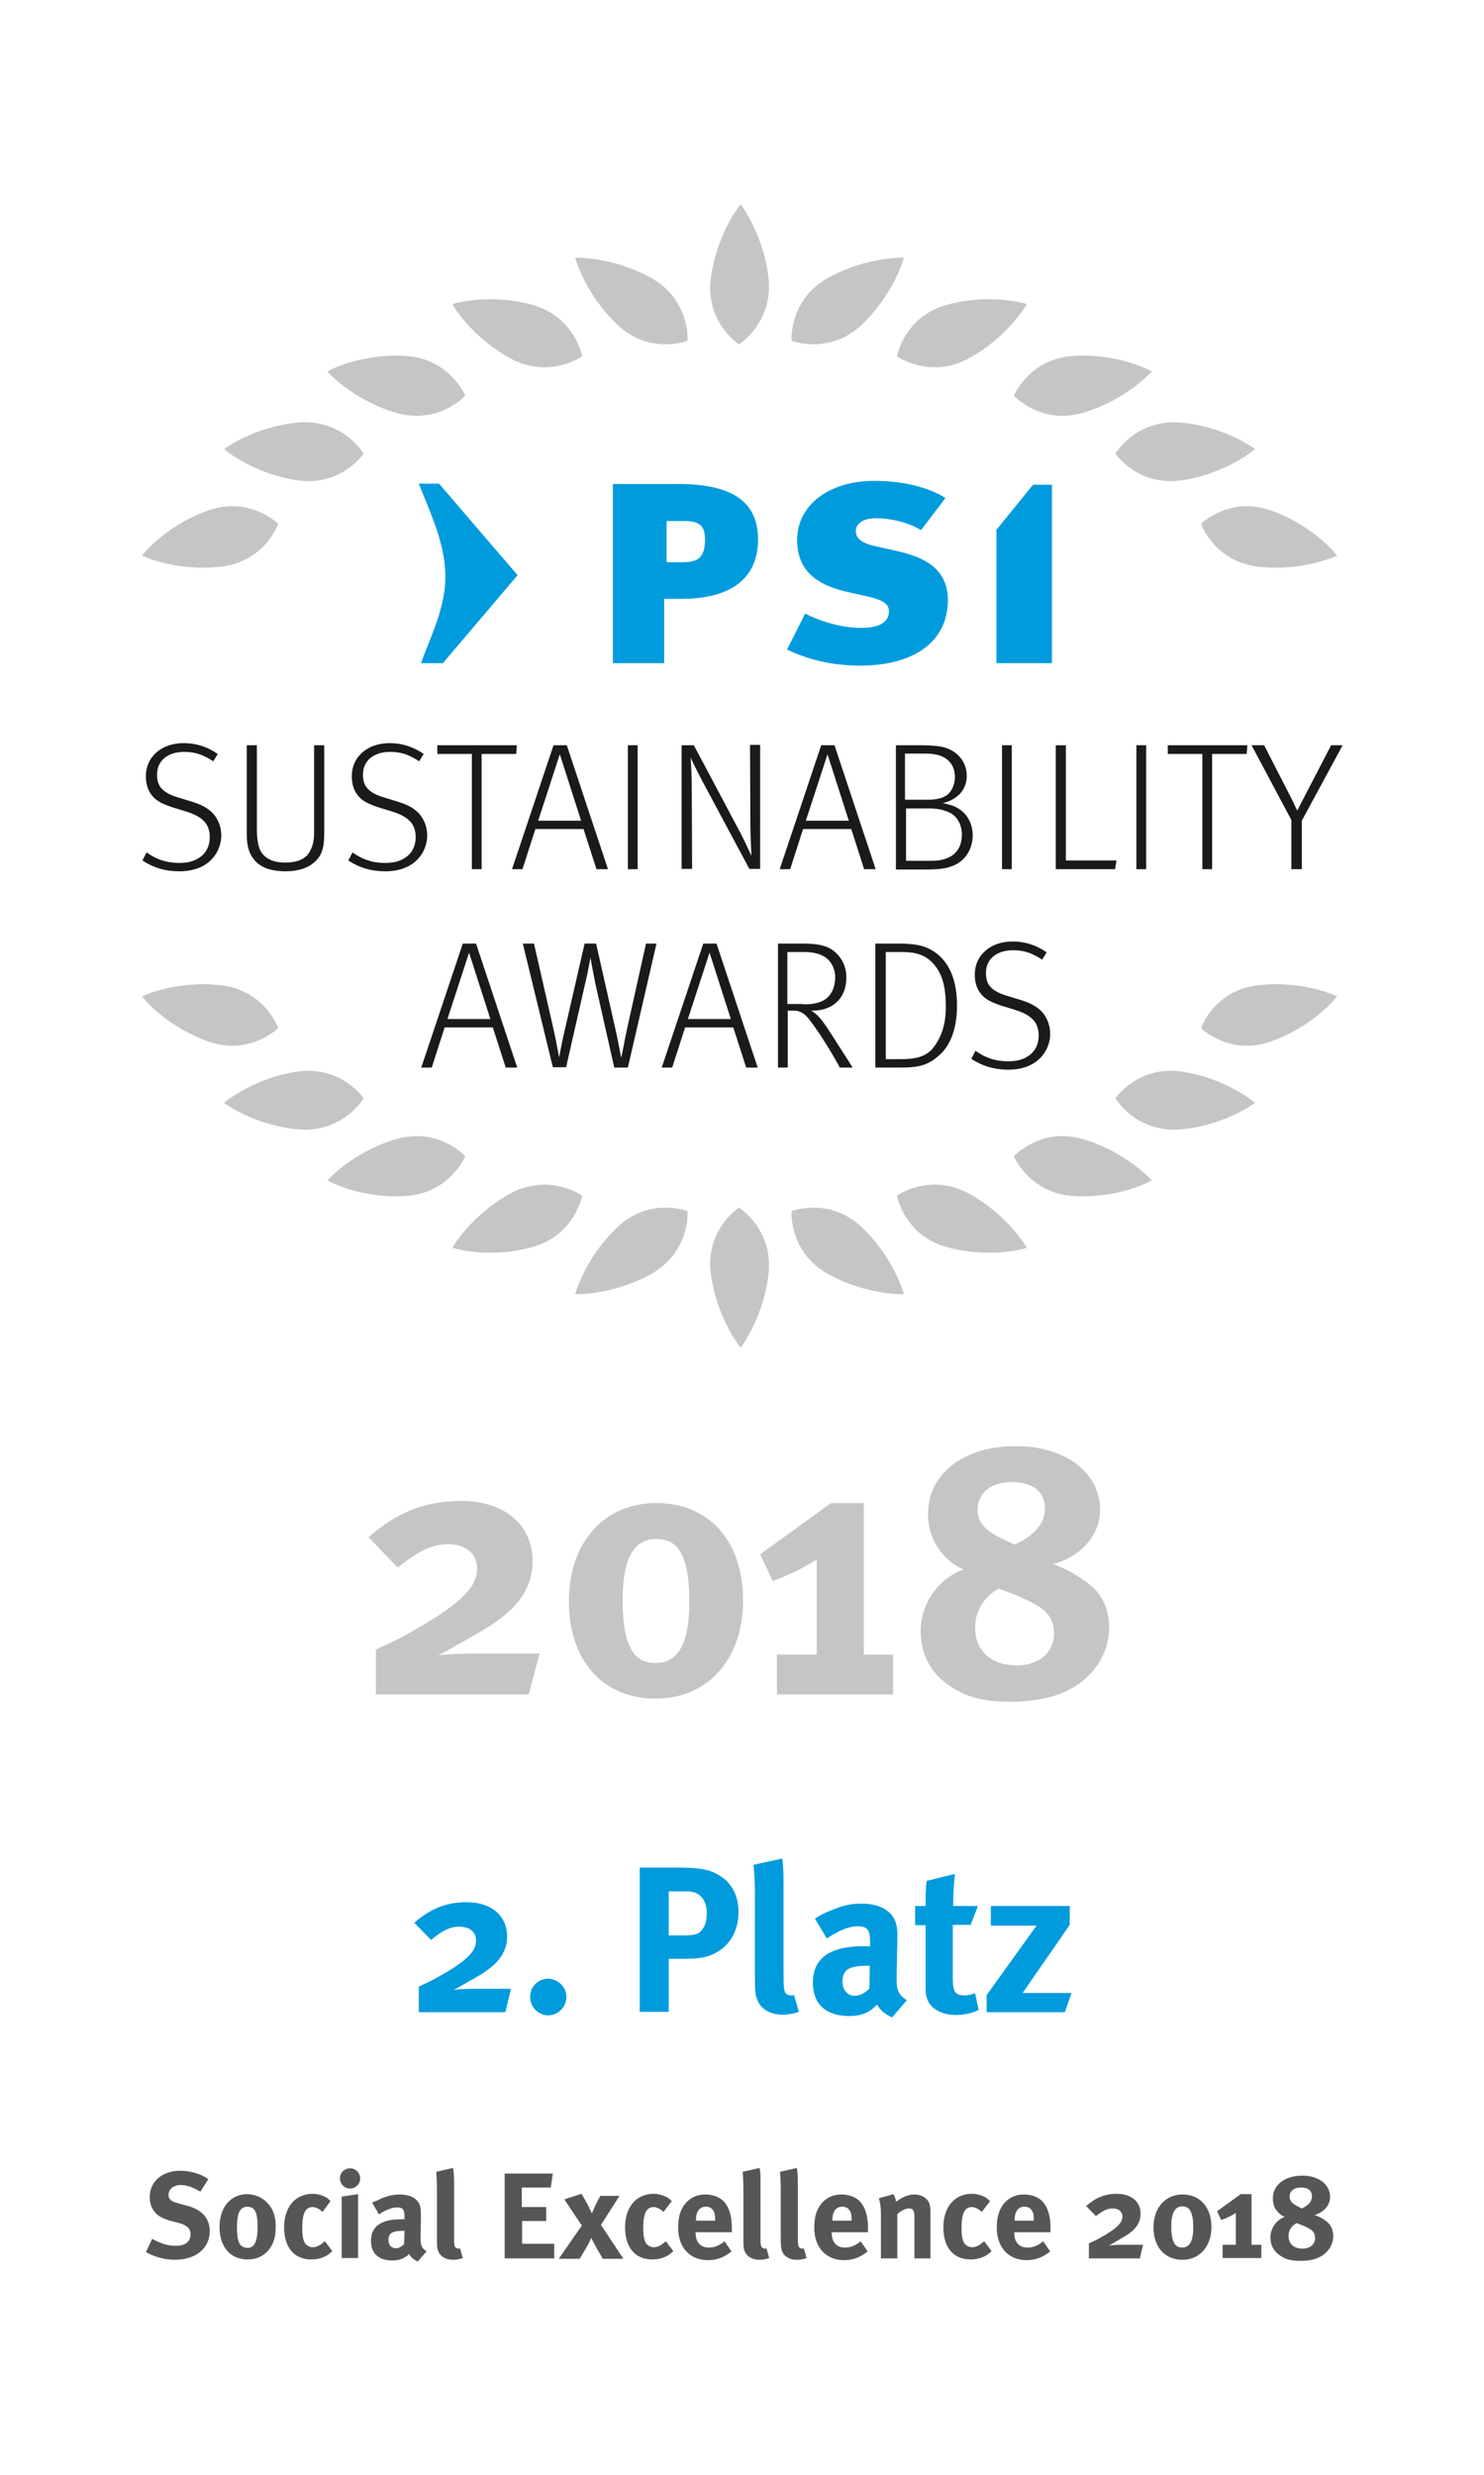 <?xml version="1.0" encoding="utf-8"?>
<!-- Generator: $$$/GeneralStr/196=Adobe Illustrator 27.6.0, SVG Export Plug-In . SVG Version: 6.00 Build 0)  -->
<svg version="1.1" id="Ebene_1" xmlns="http://www.w3.org/2000/svg" xmlns:xlink="http://www.w3.org/1999/xlink" x="0px" y="0px"
	 viewBox="0 0 425.2 708.7" style="enable-background:new 0 0 425.2 708.7;" xml:space="preserve">
<style type="text/css">
	.st0{fill:#C5C5C6;}
	.st1{fill:#009BDD;}
	.st2{fill:#1A1A18;}
	.st3{fill:#575656;}
</style>
<g>
	<g>
		<path class="st0" d="M212.2,385.9c0,0-6.7-8.1-8.5-20.9c-1.8-12.8,8-19.2,8-19.2s9.9,6.1,8.5,19
			C218.7,377.6,212.2,385.9,212.2,385.9"/>
		<g>
			<path class="st0" d="M93.8,338c0,0,7-7.9,19.3-11.7c12.4-3.8,20.2,4.8,20.2,4.8s-4.5,10.8-17.4,11.4
				C103,343.2,93.8,338.1,93.8,338"/>
			<path class="st0" d="M164.8,370.6c0,0,2.7-10.2,12-19.1c9.3-8.9,20.2-4.7,20.2-4.7s0.9,11.6-10.4,18
				C175.4,371,164.9,370.6,164.8,370.6"/>
			<path class="st0" d="M129.6,357.3c0,0,5.2-9.2,16.4-15.4c11.3-6.3,20.8,0.5,20.8,0.5s-2.1,11.5-14.6,14.8
				C139.8,360.5,129.7,357.4,129.6,357.3"/>
			<path class="st0" d="M64.2,315.8c0,0,8-6.9,20.7-8.9c12.8-2,19.3,7.6,19.3,7.6s-5.9,10-18.8,8.9
				C72.6,322.2,64.2,315.8,64.2,315.8"/>
			<path class="st0" d="M40.7,285.3c0,0,9.5-4.6,22.3-3.2c12.9,1.3,16.7,12.3,16.7,12.3s-8.3,8.2-20.4,3.7
				C47.2,293.7,40.7,285.4,40.7,285.3"/>
		</g>
		<g>
			<path class="st0" d="M330,338c0,0-7-7.9-19.3-11.7c-12.4-3.8-20.2,4.8-20.2,4.8s4.5,10.8,17.4,11.4
				C320.8,343.2,330,338.1,330,338"/>
			<path class="st0" d="M259,370.6c0,0-2.7-10.2-12-19.1c-9.3-8.9-20.2-4.7-20.2-4.7s-0.9,11.6,10.4,18
				C248.4,371,259,370.6,259,370.6"/>
			<path class="st0" d="M294.2,357.3c0,0-5.2-9.2-16.4-15.4c-11.3-6.3-20.8,0.5-20.8,0.5s2.1,11.5,14.6,14.8
				C284.1,360.5,294.2,357.4,294.2,357.3"/>
			<path class="st0" d="M359.6,315.8c0,0-8-6.9-20.7-8.9c-12.8-2-19.3,7.6-19.3,7.6s5.9,10,18.8,8.9
				C351.2,322.2,359.6,315.8,359.6,315.8"/>
			<path class="st0" d="M383.1,285.3c0,0-9.5-4.6-22.3-3.2c-12.9,1.3-16.7,12.3-16.7,12.3s8.3,8.2,20.4,3.7
				C376.6,293.7,383.1,285.4,383.1,285.3"/>
		</g>
	</g>
	<g>
		<path class="st0" d="M212.2,58.5c0,0-6.7,8.1-8.5,20.9c-1.8,12.8,8,19.2,8,19.2s9.9-6.1,8.5-19C218.7,66.8,212.2,58.5,212.2,58.5"
			/>
		<g>
			<path class="st0" d="M93.8,106.4c0,0,7,7.9,19.3,11.7c12.4,3.8,20.2-4.8,20.2-4.8s-4.5-10.8-17.4-11.4
				C103,101.2,93.8,106.3,93.8,106.4"/>
			<path class="st0" d="M164.8,73.8c0,0,2.7,10.2,12,19.1c9.3,8.9,20.2,4.7,20.2,4.7s0.9-11.6-10.4-18
				C175.4,73.4,164.9,73.8,164.8,73.8"/>
			<path class="st0" d="M129.6,87.1c0,0,5.2,9.2,16.4,15.4c11.3,6.3,20.8-0.5,20.8-0.5s-2.1-11.5-14.6-14.8
				C139.8,83.9,129.7,87,129.6,87.1"/>
			<path class="st0" d="M64.2,128.6c0,0,8,6.9,20.7,8.9c12.8,2,19.3-7.6,19.3-7.6s-5.9-10-18.8-8.9
				C72.6,122.2,64.2,128.6,64.2,128.6"/>
			<path class="st0" d="M40.7,159.1c0,0,9.5,4.6,22.3,3.2C75.9,161,79.7,150,79.7,150s-8.3-8.2-20.4-3.7
				C47.2,150.7,40.7,159,40.7,159.1"/>
		</g>
		<g>
			<path class="st0" d="M330,106.4c0,0-7,7.9-19.3,11.7c-12.4,3.8-20.2-4.8-20.2-4.8s4.5-10.8,17.4-11.4
				C320.8,101.2,330,106.3,330,106.4"/>
			<path class="st0" d="M259,73.8c0,0-2.7,10.2-12,19.1c-9.3,8.9-20.2,4.7-20.2,4.7s-0.9-11.6,10.4-18C248.4,73.4,259,73.8,259,73.8
				"/>
			<path class="st0" d="M294.2,87.1c0,0-5.2,9.2-16.4,15.4c-11.3,6.3-20.8-0.5-20.8-0.5s2.1-11.5,14.6-14.8
				C284.1,83.9,294.2,87,294.2,87.1"/>
			<path class="st0" d="M359.6,128.6c0,0-8,6.9-20.7,8.9c-12.8,2-19.3-7.6-19.3-7.6s5.9-10,18.8-8.9
				C351.2,122.2,359.6,128.6,359.6,128.6"/>
			<path class="st0" d="M383.1,159.1c0,0-9.5,4.6-22.3,3.2C348,161,344.1,150,344.1,150s8.3-8.2,20.4-3.7
				C376.6,150.7,383.1,159,383.1,159.1"/>
		</g>
	</g>
	<g>
		<path class="st1" d="M194.9,171.5h-4.6v18.4h-14.7v-51.3h18.6c14.5,0,23,4.3,23,15.9C217.2,162,213.6,171.5,194.9,171.5
			L194.9,171.5z M191,149.3v11.7h4.3c4.6,0,6.7-1.1,6.7-6.7c0-4.3-2.4-5.1-5.9-5.1H191L191,149.3z"/>
		<path class="st1" d="M246.5,190.6c-8.6,0-15.3-1.9-21-4.6l5.2-10.3c4.1,2.1,10.2,4.1,16,4.1c5.7,0,8-1.9,8-4.7
			c0-2.3-1.8-3.2-5.7-4.2l-6.7-1.5c-8.3-2-13.9-6-13.9-14.8c0-10.1,9.3-16.9,22.1-16.9c7.9,0,15.3,1.7,20.4,4.9l-7,9.2
			c-3.8-2.3-8.9-3.4-12.9-3.4c-3.8,0-5.8,1.6-5.8,3.7c0,1.7,1.3,3.4,5.6,4.3l5.8,1.3c6.1,1.4,15,3.9,15,14.2
			C271.5,184.1,261.4,190.6,246.5,190.6L246.5,190.6z"/>
		<path class="st1" d="M120.6,189.9h6.3l21.4-25.2l-22.5-26.2h-5.8c3.2,8.2,7.6,17.1,7.6,26.5C127.7,173.7,123.5,182.1,120.6,189.9
			L120.6,189.9z"/>
		<polygon class="st1" points="296,138.8 285.5,151.7 285.5,189.9 301.4,189.9 301.4,138.8 296,138.8 		"/>
	</g>
	<g>
		<path class="st2" d="M42,244.1c2.8,2,5.7,3,9.3,3c2.7,0,4.4-0.5,6.1-1.7c1.8-1.3,2.7-3.3,2.7-5.7c0-2-0.6-3.6-1.8-4.7
			c-1.2-1.2-3-2-4.9-2.6l-3.6-1.1c-2.8-0.9-4.6-1.7-5.9-3.1c-1.5-1.6-2.1-3.6-2.1-5.9c0-5.7,4.6-9.5,10.8-9.5c3.7,0,6.9,1.1,9.8,3.1
			l-1.3,2.1c-2.9-1.9-5.2-2.7-8.3-2.7c-4.6,0-7.8,2.4-7.8,6.5c0,1.7,0.4,3.2,1.5,4.2c1,1,2.6,1.8,4.7,2.4l3.9,1.2
			c2.6,0.8,4.5,1.8,6,3.4c1.4,1.6,2.3,3.8,2.3,6.2c0,3.3-1.6,6.3-4.3,8.2c-2.1,1.4-4.6,2.1-7.7,2.1c-4,0-7.4-1-10.6-3.1L42,244.1z"
			/>
		<path class="st2" d="M72,245c-1.1-1.9-1.3-4.3-1.3-6.2v-25.4h2.9v24.3c0,2,0.3,4.5,1,5.9c0.9,1.6,2.8,3.4,7.1,3.4
			c3.4,0,5.6-1,6.7-2.6c1.2-1.7,1.6-3.7,1.6-6.1v-24.9h2.9v25.2c0,3.7-0.5,6-2.4,7.9c-1.9,1.9-4.6,3-8.9,3
			C76.5,249.4,73.7,247.9,72,245z"/>
		<path class="st2" d="M101,244.1c2.8,2,5.7,3,9.3,3c2.7,0,4.4-0.5,6.1-1.7c1.8-1.3,2.7-3.3,2.7-5.7c0-2-0.6-3.6-1.8-4.7
			c-1.2-1.2-3-2-4.9-2.6l-3.6-1.1c-2.8-0.9-4.6-1.7-5.9-3.1c-1.5-1.6-2.1-3.6-2.1-5.9c0-5.7,4.6-9.5,10.8-9.5c3.7,0,6.9,1.1,9.8,3.1
			l-1.3,2.1c-2.9-1.9-5.2-2.7-8.3-2.7c-4.6,0-7.8,2.4-7.8,6.5c0,1.7,0.4,3.2,1.5,4.2c1,1,2.6,1.8,4.7,2.4l3.9,1.2
			c2.6,0.8,4.5,1.8,6,3.4c1.4,1.6,2.3,3.8,2.3,6.2c0,3.3-1.6,6.3-4.3,8.2c-2.1,1.4-4.6,2.1-7.7,2.1c-4,0-7.4-1-10.6-3.1L101,244.1z"
			/>
		<path class="st2" d="M135.1,215.9h-9.8v-2.5h22.8l-0.2,2.5h-9.9v33h-2.8V215.9z"/>
		<path class="st2" d="M158.6,213.4h3.8l11.8,35.5h-3.3l-3.7-11.5h-13.8l-3.7,11.5h-3L158.6,213.4z M166.5,235l-6.1-19l-6.2,19
			H166.5z"/>
		<path class="st2" d="M179.9,213.4h2.8v35.5h-2.8V213.4z"/>
		<path class="st2" d="M195.3,213.4h3.5l13.5,25.4c1.4,2.7,2.9,6.1,3,6.3c0-0.1-0.3-6.2-0.3-8.8l-0.1-23h2.9v35.5h-3.1l-13.5-25.2
			c-2-3.8-3.2-6.3-3.3-6.7c0,0.2,0.3,5.2,0.3,7.6l0.1,24.3h-3V213.4z"/>
		<path class="st2" d="M235.3,213.4h3.8l11.8,35.5h-3.3l-3.7-11.5h-13.8l-3.7,11.5h-3L235.3,213.4z M243.2,235l-6.1-19l-6.2,19
			H243.2z"/>
		<path class="st2" d="M256.6,213.4h6.1c5.9,0,7.7,0.4,9.4,1.2c3,1.4,4.9,4.2,4.9,7.6c0,3.7-2.4,6.7-6.9,7.8c2.4,0.4,3.9,1,5.2,2
			c2.3,1.7,3.4,4.5,3.4,7.2c0,3.9-2.1,7.3-5.6,8.7c-1.9,0.7-3.2,1.1-8.5,1.1h-7.9V213.4z M265.9,229c2.4,0,4.4-0.5,5.5-1.4
			c1.1-0.8,2.2-2.7,2.2-5.1c0-2.7-1.2-4.7-3.5-5.8c-1.2-0.6-2.8-0.9-5-0.9h-5.8V229H265.9z M266.4,246.5c2.8,0,4.1-0.3,5.9-1.2
			c2.3-1.3,3.3-3.6,3.3-6.3c0-2.9-1.4-5.4-3.7-6.4c-1.9-0.8-3.4-1.1-5.8-1.1h-6.5v15H266.4z"/>
		<path class="st2" d="M287.1,213.4h2.8v35.5h-2.8V213.4z"/>
		<path class="st2" d="M302.5,213.4h2.9v33h14.5l-0.4,2.5h-17V213.4z"/>
		<path class="st2" d="M325.6,213.4h2.8v35.5h-2.8V213.4z"/>
		<path class="st2" d="M344.4,215.9h-9.8v-2.5h22.8l-0.2,2.5h-9.9v33h-2.8V215.9z"/>
		<path class="st2" d="M370,234.8l-11.4-21.4h3.6l7.9,15.4c0.3,0.5,1,2.2,1.6,3.3l1.7-3.3l8-15.4h3.3L373,235v13.9H370V234.8z"/>
		<path class="st2" d="M132.6,270.2h3.8l11.8,35.5h-3.3l-3.7-11.5h-13.8l-3.7,11.5h-3L132.6,270.2z M140.5,291.8l-6.1-19l-6.2,19
			H140.5z"/>
		<path class="st2" d="M149.8,270.2h3.2l5.5,24.1c0.8,3.5,1.6,8,1.7,8.5c0.1-0.4,0.9-5,1.7-8.2l5.6-24.4h3.3l5.6,24.8
			c0.9,4,1.5,7.7,1.6,7.9c0.1-0.2,1.1-5.8,1.8-8.9l5.3-23.8h3l-8.2,35.5H176l-5.3-23.5c-0.5-2.4-1.5-7.6-1.5-8
			c-0.1,0.3-0.7,4.1-1.6,7.7l-5.4,23.7h-3.8L149.8,270.2z"/>
		<path class="st2" d="M201.5,270.2h3.8l11.8,35.5h-3.3l-3.7-11.5h-13.8l-3.7,11.5h-3L201.5,270.2z M209.4,291.8l-6.1-19l-6.2,19
			H209.4z"/>
		<path class="st2" d="M222.8,270.2h7.4c4.7,0,7.1,0.8,8.8,2.2c1.6,1.3,3.5,3.7,3.5,7.5c0,6-3.9,9.5-9.7,9.5h-0.4
			c1.7,1,2.7,2.1,4.6,4.9c2.3,3.6,6.4,9.9,7.3,11.4h-3.7c-0.7-1.5-5-8.9-8.3-13.2c-1.3-1.8-2.6-3.1-4.9-3.1h-1.7v16.3h-2.8V270.2z
			 M230.1,287.6c3.4,0,5.4-0.6,6.8-1.8c1.3-1.1,2.4-3,2.4-6c0-2.7-1.5-5.1-3.4-6c-1.2-0.7-3-1.2-5.7-1.2h-4.6v14.9H230.1z"/>
		<path class="st2" d="M250.8,270.2h6c5.4,0,8.2,0.4,11.4,2.7c4,3,6,8.1,6,15c0,6.5-1.8,11.2-4.7,13.9c-3.3,3.2-6.2,3.9-11.3,3.9
			h-7.4V270.2z M257.9,303.3c4,0,7.4-0.5,9.6-3.4c2.2-2.9,3.5-6.4,3.5-11.7c0-6.3-1.3-9.9-3.9-12.6c-2.4-2.4-5.1-3-9.2-3h-4.1v30.7
			H257.9z"/>
		<path class="st2" d="M279.5,300.9c2.8,2,5.7,3,9.3,3c2.7,0,4.4-0.5,6.1-1.7c1.8-1.3,2.7-3.3,2.7-5.7c0-2-0.6-3.6-1.8-4.7
			c-1.2-1.2-3-2-4.9-2.6l-3.6-1.1c-2.8-0.9-4.6-1.7-5.9-3.1c-1.5-1.6-2.1-3.6-2.1-5.9c0-5.7,4.6-9.5,10.8-9.5c3.7,0,6.9,1.1,9.8,3.1
			l-1.3,2.1c-2.9-1.9-5.2-2.7-8.3-2.7c-4.6,0-7.8,2.4-7.8,6.5c0,1.7,0.4,3.2,1.5,4.2c1,1,2.6,1.8,4.7,2.4l3.9,1.2
			c2.6,0.8,4.5,1.8,6,3.4c1.4,1.6,2.3,3.8,2.3,6.2c0,3.3-1.6,6.3-4.3,8.2c-2.1,1.4-4.6,2.1-7.7,2.1c-4,0-7.4-1-10.6-3.1L279.5,300.9
			z"/>
	</g>
</g>
<g>
	<path class="st0" d="M151.5,485.2h-43.8v-12.8c3.7-1.9,4.6-1.9,10.8-5.5c14.5-8.2,18.2-12.9,18.2-17.7c0-4.6-3.5-7-8.4-7
		c-4.5,0-8.4,1.9-14.3,6.7l-8.4-8.7c7.6-6.7,15.6-10.4,26.5-10.4c12.5,0,20.5,6.9,20.5,17.2c0,7.7-4.2,12.8-9.9,17
		c-3.8,2.8-10.2,6.1-14.4,8.6c-0.5,0.3-1.7,0.8-2.7,1.4c2.3-0.3,6.7-0.5,10.2-0.5h18.8L151.5,485.2z"/>
	<path class="st0" d="M212.9,458.3c0,16.9-10.2,28.1-25,28.1c-15.3,0-24.9-11-24.9-27.9c0-16.9,10.2-28.1,25-28.1
		C203.3,430.4,212.9,441.4,212.9,458.3z M188,440.7c-7.1,0-9.6,6.9-9.6,17.5c0,14.8,4.1,18,9.5,18c7.1,0,9.6-6.9,9.6-17.5
		C197.5,443.8,193.4,440.7,188,440.7z"/>
	<path class="st0" d="M247.5,430.4v43.4h8.4v11.4h-33.3v-11.4H234v-27.2c-3.9,2.4-8,4.5-12.6,6.1l-3.6-7.6l20.3-14.7H247.5z"/>
	<path class="st0" d="M313.2,454.6c2.9,2.7,4.6,6.8,4.6,11.3c0,9.6-6.9,17.5-17.1,20.1c-3.4,0.8-7.2,1.3-11,1.3c-7,0-12-1-16.6-3.9
		c-6.2-3.8-9.3-9.3-9.3-16.3c0-7.9,5-15.1,12.4-17.7c-2.4-0.7-5.4-3.2-7.2-5.8c-2-2.8-3.1-6.4-3.1-10.1c0-11.5,10.2-19.4,25.2-19.4
		c14.2,0,24.1,7.6,24.1,18.3c0,7.1-5.4,13.3-13.5,15.5C305.5,449.1,310,451.8,313.2,454.6z M279.4,466.1c0,6.6,4.6,10.8,11.9,10.8
		c6.3,0,10.7-3.7,10.7-9c0-3.5-1.3-5.8-4-7.6c-2.7-1.8-6.9-3.7-11.9-5.4C281.7,457.5,279.4,461.4,279.4,466.1z M299.4,432
		c0-4.8-3.4-7.6-9.6-7.6c-5.8,0-9.7,3.1-9.7,7.9c0,3.4,1.8,5.7,6.4,8c1.7,0.8,2.4,1.2,4.3,2C294.5,440.5,299.4,437.5,299.4,432z"/>
	<path class="st1" d="M144.8,576.2H120v-7.3c2.1-1.1,2.6-1.1,6.1-3.1c8.2-4.6,10.3-7.3,10.3-10.1c0-2.6-2-4-4.8-4
		c-2.6,0-4.8,1.1-8.1,3.8l-4.8-4.9c4.3-3.8,8.9-5.9,15-5.9c7.1,0,11.6,3.9,11.6,9.8c0,4.3-2.4,7.3-5.6,9.6c-2.1,1.6-5.8,3.5-8.2,4.9
		c-0.3,0.2-1,0.5-1.5,0.8c1.3-0.2,3.8-0.3,5.8-0.3h10.6L144.8,576.2z"/>
	<path class="st1" d="M162.3,571.8c0,2.9-2.4,5.3-5.2,5.3c-2.9,0-5.2-2.4-5.2-5.3c0-2.9,2.3-5.2,5.2-5.2
		C159.9,566.7,162.3,569,162.3,571.8z"/>
	<path class="st1" d="M194.2,534.8c7,0,9.2,0.7,11.5,2c3.9,2.1,5.9,6,5.9,10.7c0,5.5-2.6,9.9-7.1,12c-1.9,0.9-3.7,1.4-8.3,1.4h-4.6
		v15.2h-8.3v-41.3H194.2z M191.7,554.2h4.3c3.4,0,4.4-0.4,5.5-2.1c0.7-1.1,1-2.3,1-4.3c0-3.9-2.1-6.2-5.6-6.2h-5.3V554.2z"/>
	<path class="st1" d="M224.5,540.1v23.7c0,5.2,0.1,5.9,0.5,6.8c0.3,0.5,1,0.8,1.6,0.8c0.3,0,0.5,0,0.9-0.1l1.4,4.8
		c-1.4,0.5-3,0.8-4.8,0.8c-3.4,0-6.1-1.6-7.1-4.2c-0.6-1.5-0.7-2.5-0.7-6.8v-22.7c0-4-0.1-6.4-0.4-9.2l8.2-1.8
		C224.4,533.8,224.5,535.8,224.5,540.1z"/>
	<path class="st1" d="M238.5,546.9c3-1.3,5.5-1.8,8.3-1.8c5.1,0,8.6,1.9,9.8,5.3c0.4,1.2,0.6,2.2,0.5,5.5l-0.2,10.2
		c0,0.2,0,0.4,0,0.5c0,3.3,0.5,4.5,2.9,6.2l-4.2,4.9c-1.8-0.8-3.5-2.1-4.3-3.7c-0.6,0.6-1.2,1.2-1.8,1.6c-1.5,1.1-3.6,1.7-6.1,1.7
		c-6.8,0-10.5-3.5-10.5-9.5c0-7.1,4.9-10.5,14.6-10.5c0.6,0,1.1,0,1.8,0.1v-1.3c0-3.4-0.7-4.5-3.6-4.5c-2.6,0-5.5,1.3-8.8,3.5
		l-3.4-5.7C235.2,548.3,236.3,547.7,238.5,546.9z M248.8,562.9c-5.5,0-7.4,1-7.4,4.6c0,2.4,1.5,4,3.5,4c1.5,0,3-0.8,4.2-2.1l0.1-6.5
		H248.8z"/>
	<path class="st1" d="M278.1,551.2H273v15.3c0,3.9,0.7,4.9,3.5,4.9c0.7,0,1.4-0.2,2.9-0.6l1,4.8c-2.3,1-4.4,1.4-6.5,1.4
		c-4,0-7.3-1.8-8.2-4.5c-0.5-1.3-0.5-1.9-0.5-4.7v-16.5h-3v-5.5h3c0-3,0-4.9,0.3-7.2l8.1-2c-0.3,2.8-0.5,6.1-0.5,9.2h7.1
		L278.1,551.2z"/>
	<path class="st1" d="M306.5,545.7v5.5L293,570.7h14l-1.9,5.5h-22.4v-4.9l14.3-19.9h-13.1v-5.6H306.5z"/>
</g>
<g>
	<path class="st3" d="M57.4,627.6c-2.2-1.3-3.8-1.9-5.7-1.9c-2,0-3.4,1.2-3.4,2.8c0,1.3,0.7,1.9,2.7,2.4l2.9,0.8
		c4,1.1,6.2,3.6,6.2,7.2c0,4.9-4,8.2-10,8.2c-2.8,0-5.8-0.8-8.3-2.2l1.8-3.8c2.3,1.2,4.2,2,6.7,2c2.8,0,4.3-1.2,4.3-3.3
		c0-1.6-1-2.6-3.2-3.2l-2.7-0.7c-2.4-0.7-3.9-1.6-4.8-3.1c-0.7-1.1-1-2.3-1-3.7c0-4.4,3.6-7.5,8.7-7.5c3,0,6,0.9,8.1,2.4L57.4,627.6
		z"/>
	<path class="st3" d="M76.9,631.1c1.4,1.7,2.1,3.6,2.1,6.5c0,3.1-0.7,5.2-2.2,6.9c-1.4,1.5-3.1,2.5-5.9,2.5c-4.9,0-8-3.6-8-9.3
		s3.2-9.4,8-9.4C73.3,628.4,75.3,629.3,76.9,631.1z M68.4,633.7c-0.3,0.9-0.5,2.2-0.5,4c0,2.1,0.2,3.6,0.6,4.5
		c0.4,1,1.5,1.5,2.4,1.5c2,0,2.9-1.8,2.9-6.1c0-2.4-0.3-4-0.9-4.8c-0.5-0.6-1.2-0.9-2-0.9C69.7,631.9,68.8,632.6,68.4,633.7z"/>
	<path class="st3" d="M92.4,633.4c-0.9-0.9-2-1.4-2.8-1.4c-2.1,0-3,1.8-3,6c0,2.3,0.3,3.7,0.9,4.5c0.5,0.6,1.3,1,2.1,1
		c1.1,0,2.1-0.5,3.2-1.5l0.3-0.2l2.1,2.8c-0.7,0.7-1,0.9-1.6,1.3c-1.3,0.7-2.7,1.1-4.4,1.1c-4.9,0-7.8-3.4-7.8-9.2
		c0-4.1,1.6-6.9,3.7-8.3c1.2-0.8,2.9-1.3,4.4-1.3c1.2,0,2.5,0.3,3.5,0.8c0.7,0.3,1,0.6,1.7,1.3L92.4,633.4z"/>
	<path class="st3" d="M103.2,623.8c0,1.6-1.3,2.9-2.9,2.9c-1.6,0-2.9-1.3-2.9-2.9c0-1.6,1.3-2.9,2.9-2.9
		C101.9,620.9,103.2,622.2,103.2,623.8z M102.6,628.3v18.3h-4.7v-17.6L102.6,628.3z"/>
	<path class="st3" d="M109.6,629.4c1.8-0.7,3.3-1,4.9-1c3,0,5.1,1.1,5.8,3.1c0.2,0.7,0.3,1.3,0.3,3.2l-0.1,6c0,0.1,0,0.2,0,0.3
		c0,1.9,0.3,2.7,1.7,3.7l-2.5,2.9c-1.1-0.5-2.1-1.3-2.5-2.2c-0.3,0.4-0.7,0.7-1.1,0.9c-0.9,0.6-2.1,1-3.6,1c-4,0-6.2-2-6.2-5.6
		c0-4.2,2.9-6.2,8.6-6.2c0.3,0,0.7,0,1,0v-0.7c0-2-0.4-2.7-2.1-2.7c-1.5,0-3.3,0.7-5.2,2l-2-3.4C107.7,630.3,108.4,630,109.6,629.4z
		 M115.7,638.8c-3.3,0-4.4,0.6-4.4,2.7c0,1.4,0.9,2.3,2.1,2.3c0.9,0,1.7-0.5,2.4-1.2l0.1-3.8H115.7z"/>
	<path class="st3" d="M130.1,625.4v14c0,3.1,0,3.5,0.3,4c0.2,0.3,0.6,0.5,0.9,0.5c0.2,0,0.3,0,0.5-0.1l0.8,2.8
		c-0.8,0.3-1.8,0.5-2.8,0.5c-2,0-3.6-0.9-4.2-2.4c-0.4-0.9-0.4-1.5-0.4-4v-13.4c0-2.3-0.1-3.8-0.2-5.4l4.8-1.1
		C130,621.8,130.1,622.9,130.1,625.4z"/>
	<path class="st3" d="M158.4,622.4l-0.6,4h-8.3v5.6h7v4h-6.9v6.5h9.2v4.2h-14.2v-24.3H158.4z"/>
	<path class="st3" d="M166.6,628.2c1.3,2.2,1.8,3,2.4,4.4c0.2,0.3,0.4,0.9,0.6,1.2c0.1-0.3,0.6-1.5,1.6-3.5c0.3-0.6,0.7-1.3,0.8-1.5
		h5.5l-5.3,8.3l6.4,9.7h-5.9l-1.9-3.3c-0.3-0.6-1.3-2.4-1.4-2.7c-0.1,0.4-0.8,1.9-1.8,3.5l-1.5,2.5h-6l6.6-9.5l-5-7.5L166.6,628.2z"
		/>
	<path class="st3" d="M190.1,633.4c-0.9-0.9-2-1.4-2.8-1.4c-2.1,0-3,1.8-3,6c0,2.3,0.3,3.7,0.9,4.5c0.5,0.6,1.3,1,2.1,1
		c1.1,0,2.1-0.5,3.2-1.5l0.3-0.2l2.1,2.8c-0.7,0.7-1,0.9-1.6,1.3c-1.3,0.7-2.7,1.1-4.4,1.1c-4.9,0-7.8-3.4-7.8-9.2
		c0-4.1,1.6-6.9,3.7-8.3c1.2-0.8,2.9-1.3,4.4-1.3c1.2,0,2.5,0.3,3.5,0.8c0.7,0.3,1,0.6,1.8,1.3L190.1,633.4z"/>
	<path class="st3" d="M209.6,644.7c-2.1,1.7-4.2,2.5-6.8,2.5c-5.1,0-8.5-3.6-8.5-9.3c0-3.2,0.7-5.3,2.2-7.1c1.5-1.6,3.3-2.4,5.6-2.4
		c2.1,0,4,0.7,5.2,1.9c1.6,1.7,2.4,4.1,2.4,7.8c0,0.4,0,0.8,0,1.1h-10.4v0.1c0,2.8,1.4,4.3,3.8,4.3c1.6,0,3.1-0.6,4.5-1.8
		L209.6,644.7z M204.9,635.8v-0.2c0-1.3-0.1-2-0.6-2.7c-0.5-0.7-1.1-1-2.1-1c-1.8,0-2.8,1.4-2.8,3.9v0.1H204.9z"/>
	<path class="st3" d="M217.9,625.4v14c0,3.1,0,3.5,0.3,4c0.2,0.3,0.6,0.5,0.9,0.5c0.2,0,0.3,0,0.5-0.1l0.8,2.8
		c-0.8,0.3-1.8,0.5-2.8,0.5c-2,0-3.6-0.9-4.2-2.4c-0.4-0.9-0.4-1.5-0.4-4v-13.4c0-2.3-0.1-3.8-0.2-5.4l4.8-1.1
		C217.9,621.8,217.9,622.9,217.9,625.4z"/>
	<path class="st3" d="M228.6,625.4v14c0,3.1,0,3.5,0.3,4c0.2,0.3,0.6,0.5,0.9,0.5c0.2,0,0.3,0,0.5-0.1l0.8,2.8
		c-0.8,0.3-1.8,0.5-2.8,0.5c-2,0-3.6-0.9-4.2-2.4c-0.3-0.9-0.4-1.5-0.4-4v-13.4c0-2.3-0.1-3.8-0.2-5.4l4.8-1.1
		C228.5,621.8,228.6,622.9,228.6,625.4z"/>
	<path class="st3" d="M248.6,644.7c-2.1,1.7-4.2,2.5-6.8,2.5c-5.1,0-8.5-3.6-8.5-9.3c0-3.2,0.7-5.3,2.2-7.1c1.5-1.6,3.3-2.4,5.6-2.4
		c2.1,0,4,0.7,5.2,1.9c1.6,1.7,2.4,4.1,2.4,7.8c0,0.4,0,0.8,0,1.1h-10.4v0.1c0,2.8,1.4,4.3,3.8,4.3c1.6,0,3.1-0.6,4.5-1.8
		L248.6,644.7z M244,635.8v-0.2c0-1.3-0.1-2-0.6-2.7c-0.5-0.7-1.1-1-2.1-1c-1.8,0-2.8,1.4-2.8,3.9v0.1H244z"/>
	<path class="st3" d="M256,628.3c0.4,0.7,0.7,1.5,0.7,2.2c0.7-0.5,1.3-0.9,2.1-1.3c0.9-0.5,2.2-0.8,3.2-0.8c2,0,3.7,1,4.3,2.6
		c0.2,0.7,0.3,1.4,0.3,2.6v13.1H262V635c0-2-0.3-2.6-1.6-2.6c-0.9,0-2.2,0.6-3.3,1.6v12.7h-4.7v-13c0-1.5-0.2-3-0.6-4.2L256,628.3z"
		/>
	<path class="st3" d="M281.3,633.4c-0.9-0.9-2-1.4-2.8-1.4c-2.1,0-3,1.8-3,6c0,2.3,0.3,3.7,0.9,4.5c0.5,0.6,1.3,1,2.1,1
		c1.1,0,2.1-0.5,3.2-1.5l0.3-0.2l2.1,2.8c-0.7,0.7-1,0.9-1.6,1.3c-1.3,0.7-2.7,1.1-4.4,1.1c-4.9,0-7.8-3.4-7.8-9.2
		c0-4.1,1.6-6.9,3.7-8.3c1.2-0.8,2.9-1.3,4.4-1.3c1.2,0,2.5,0.3,3.5,0.8c0.7,0.3,1,0.6,1.8,1.3L281.3,633.4z"/>
	<path class="st3" d="M300.9,644.7c-2.1,1.7-4.2,2.5-6.8,2.5c-5.1,0-8.5-3.6-8.5-9.3c0-3.2,0.7-5.3,2.2-7.1c1.5-1.6,3.3-2.4,5.6-2.4
		c2.1,0,4,0.7,5.2,1.9c1.6,1.7,2.4,4.1,2.4,7.8c0,0.4,0,0.8,0,1.1h-10.4v0.1c0,2.8,1.4,4.3,3.8,4.3c1.6,0,3.1-0.6,4.5-1.8
		L300.9,644.7z M296.2,635.8v-0.2c0-1.3-0.1-2-0.6-2.7c-0.5-0.7-1.1-1-2.1-1c-1.8,0-2.8,1.4-2.8,3.9v0.1H296.2z"/>
	<path class="st3" d="M326.6,646.7H312v-4.3c1.2-0.6,1.5-0.6,3.6-1.8c4.8-2.7,6-4.3,6-5.9c0-1.5-1.2-2.3-2.8-2.3
		c-1.5,0-2.8,0.6-4.8,2.2l-2.8-2.9c2.5-2.2,5.2-3.5,8.8-3.5c4.2,0,6.8,2.3,6.8,5.7c0,2.6-1.4,4.3-3.3,5.7c-1.3,0.9-3.4,2-4.8,2.9
		c-0.2,0.1-0.6,0.3-0.9,0.5c0.8-0.1,2.2-0.2,3.4-0.2h6.3L326.6,646.7z"/>
	<path class="st3" d="M347.1,637.7c0,5.6-3.4,9.4-8.3,9.4c-5.1,0-8.3-3.7-8.3-9.3s3.4-9.4,8.3-9.4
		C343.9,628.4,347.1,632.1,347.1,637.7z M338.8,631.8c-2.4,0-3.2,2.3-3.2,5.8c0,4.9,1.4,6,3.1,6c2.4,0,3.2-2.3,3.2-5.8
		C341.9,632.9,340.5,631.8,338.8,631.8z"/>
	<path class="st3" d="M358.6,628.4v14.4h2.8v3.8h-11.1v-3.8h3.8v-9.1c-1.3,0.8-2.7,1.5-4.2,2l-1.2-2.5l6.8-4.9H358.6z"/>
	<path class="st3" d="M380.5,636.5c1,0.9,1.5,2.3,1.5,3.8c0,3.2-2.3,5.8-5.7,6.7c-1.1,0.3-2.4,0.4-3.7,0.4c-2.3,0-4-0.3-5.5-1.3
		c-2.1-1.3-3.1-3.1-3.1-5.4c0-2.6,1.7-5,4.1-5.9c-0.8-0.2-1.8-1.1-2.4-1.9c-0.7-0.9-1-2.1-1-3.4c0-3.8,3.4-6.5,8.4-6.5
		c4.7,0,8,2.5,8,6.1c0,2.4-1.8,4.4-4.5,5.2C377.9,634.6,379.4,635.5,380.5,636.5z M369.2,640.3c0,2.2,1.5,3.6,4,3.6
		c2.1,0,3.6-1.2,3.6-3c0-1.2-0.4-1.9-1.3-2.5s-2.3-1.2-4-1.8C370,637.4,369.2,638.7,369.2,640.3z M375.9,628.9
		c0-1.6-1.1-2.5-3.2-2.5c-1.9,0-3.2,1-3.2,2.6c0,1.1,0.6,1.9,2.1,2.7c0.6,0.3,0.8,0.4,1.4,0.7C374.3,631.8,375.9,630.8,375.9,628.9z
		"/>
</g>
</svg>
